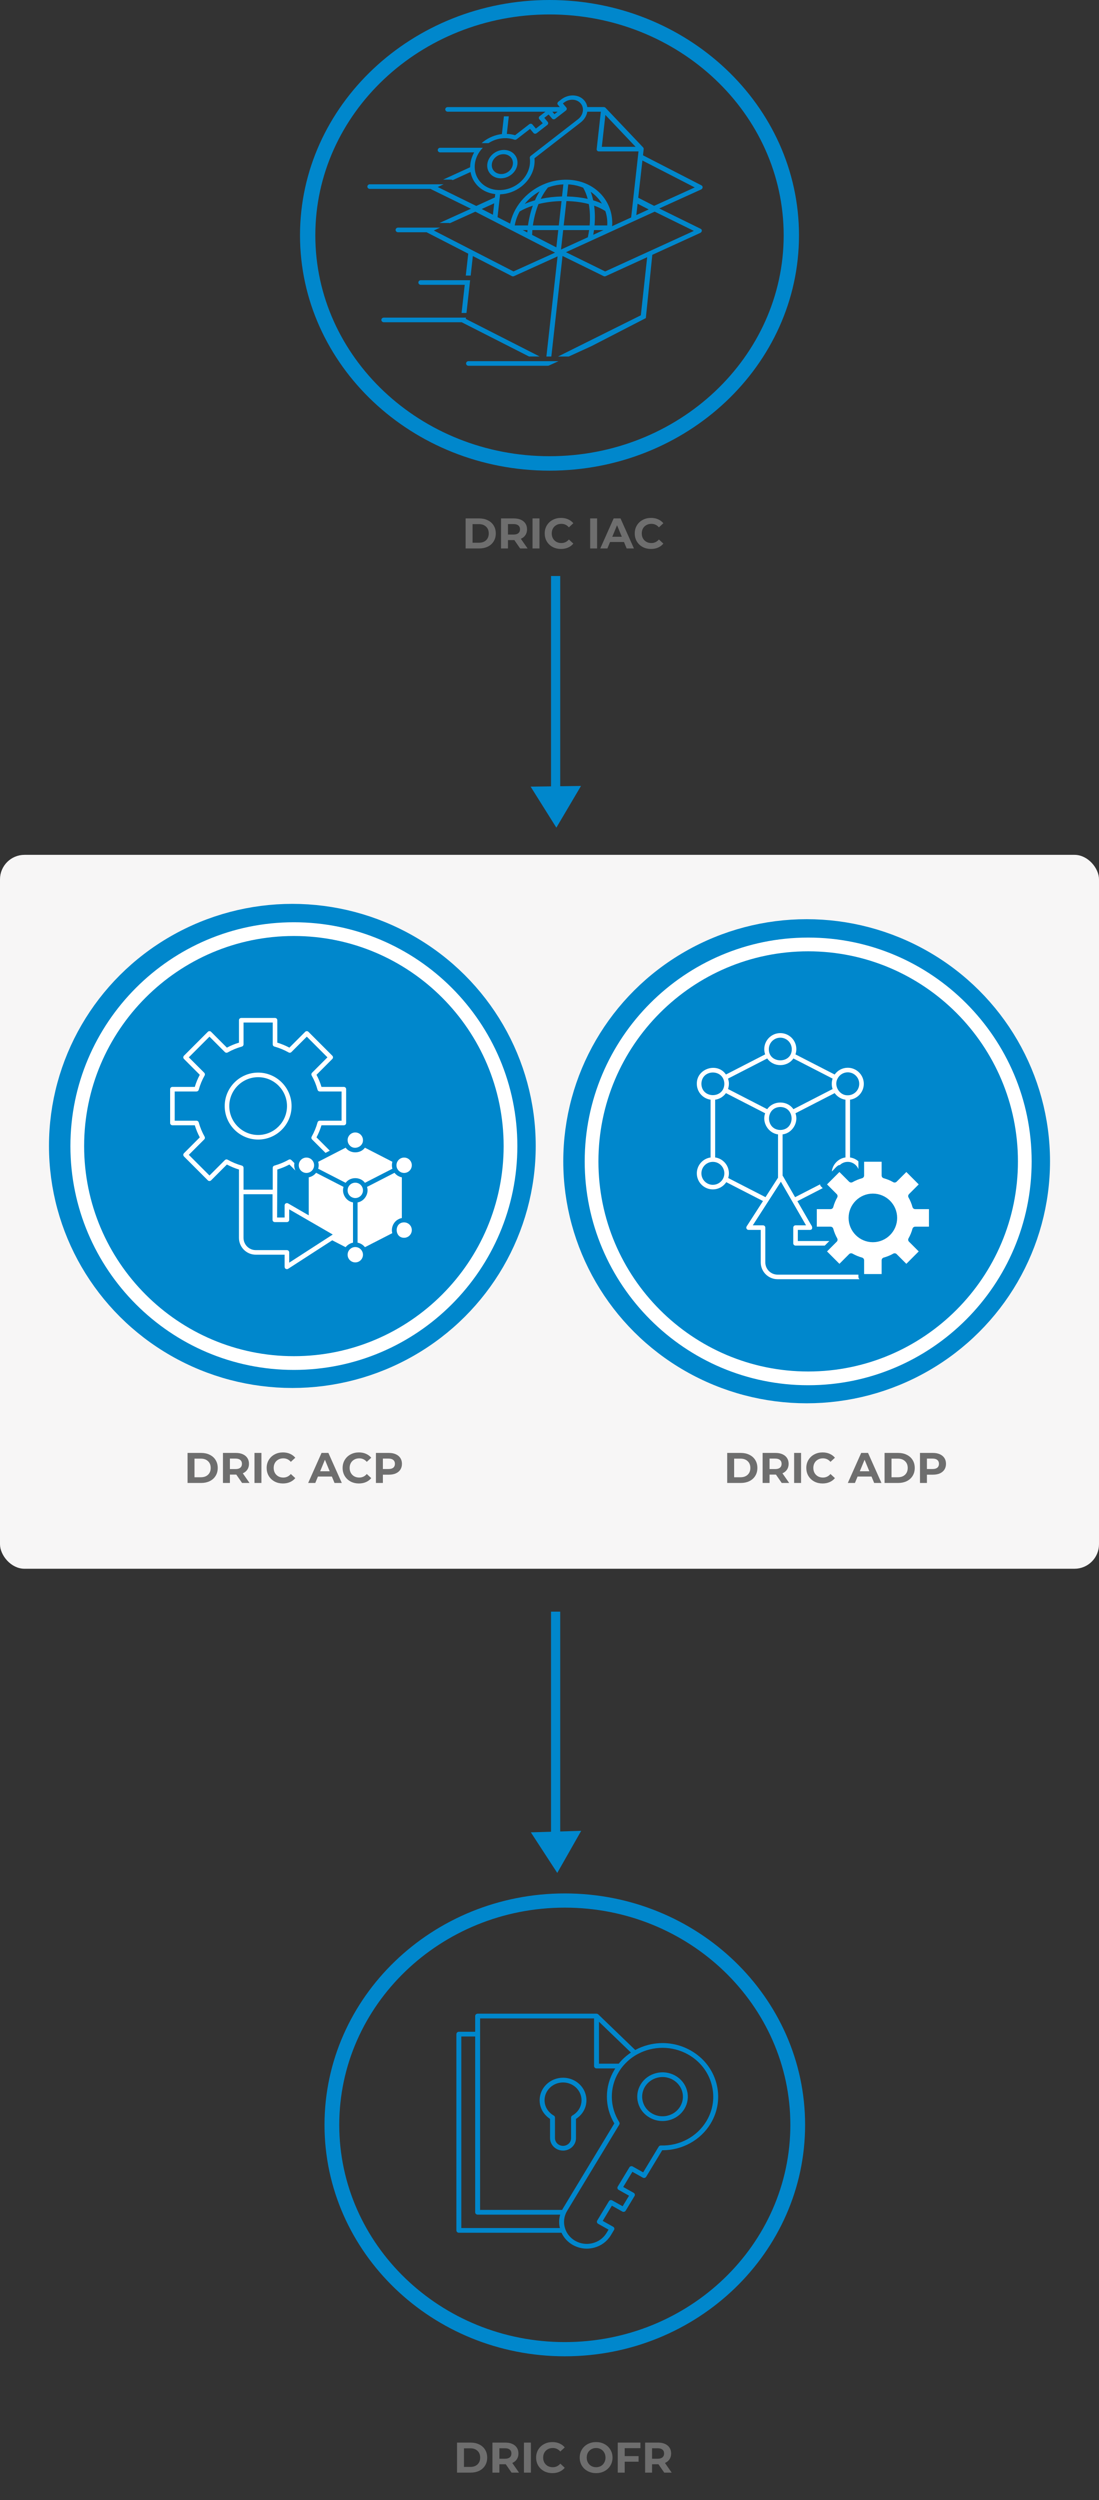 <svg width="359" height="816" viewBox="0 0 359 816" fill="none" xmlns="http://www.w3.org/2000/svg"><rect x="0" y="0" width="359" height="816" fill="#333333" stroke="none"/><rect y="279" width="359" height="233" rx="8" fill="#F7F6F6"/><path d="M162.359 58.049C162.667 58.127 162.992 58.182 163.326 58.19C163.409 58.198 163.501 58.198 163.584 58.198C163.71 58.198 163.818 58.19 163.943 58.182C165.035 58.119 166.111 57.711 167.011 57.012C168.078 56.187 168.779 55.047 168.987 53.814C169.004 53.727 169.012 53.641 169.021 53.562C169.146 52.415 168.829 51.323 168.103 50.467C167.328 49.539 166.186 49.029 164.977 48.942C164.443 48.903 163.901 48.95 163.359 49.076C162.601 49.257 161.859 49.602 161.192 50.113C160.583 50.584 160.108 51.158 159.766 51.763C159.449 52.337 159.249 52.949 159.182 53.57L159.174 53.633C159.065 54.717 159.366 55.794 160.099 56.666C160.683 57.349 161.458 57.821 162.359 58.049ZM160.666 53.562C160.691 53.334 160.741 53.106 160.808 52.886C161.033 52.242 161.458 51.629 162.067 51.158C162.784 50.592 163.643 50.325 164.46 50.325C164.577 50.325 164.702 50.333 164.818 50.341C165.627 50.419 166.378 50.781 166.903 51.394C167.403 51.999 167.628 52.761 167.536 53.562C167.536 53.625 167.528 53.672 167.511 53.735C167.37 54.599 166.878 55.393 166.136 55.974C165.527 56.438 164.827 56.721 164.101 56.792C163.918 56.807 163.743 56.807 163.559 56.799C163.193 56.784 162.842 56.705 162.517 56.579C162.042 56.407 161.625 56.116 161.3 55.731C160.783 55.118 160.575 54.34 160.666 53.562Z" fill="#0087CC"/><path d="M176.308 116.366L152.162 104.078L152.212 103.661H150.612H125.374C124.932 103.661 124.573 103.999 124.573 104.415C124.573 104.832 124.932 105.17 125.374 105.17H150.828C150.845 105.185 150.862 105.201 150.887 105.209L172.815 116.358H176.308V116.366Z" fill="#0087CC"/><path d="M228.876 74.675L215.353 68.036L229.001 61.852C229.276 61.726 229.485 61.467 229.518 61.184C229.543 60.901 229.41 60.642 229.16 60.508L210.042 50.687L210.267 48.667C210.267 48.652 210.258 48.644 210.258 48.628C210.267 48.55 210.258 48.487 210.242 48.408C210.233 48.392 210.233 48.377 210.225 48.353C210.192 48.275 210.158 48.196 210.092 48.125L197.785 35.169C197.719 35.098 197.644 35.051 197.56 35.019C197.535 35.011 197.519 35.004 197.494 34.996C197.427 34.972 197.36 34.956 197.285 34.956C197.268 34.956 197.252 34.941 197.235 34.941H191.857C191.741 34.163 191.407 33.432 190.89 32.819C190.04 31.814 188.789 31.224 187.372 31.154C185.938 31.083 184.52 31.546 183.353 32.442L182.394 33.189C182.236 33.314 182.127 33.495 182.094 33.676C182.061 33.864 182.111 34.045 182.227 34.179L182.869 34.941H165.736C165.727 34.941 165.719 34.949 165.711 34.949H146.251C145.809 34.949 145.45 35.286 145.45 35.703C145.45 36.119 145.809 36.457 146.251 36.457H164.768H178.175L176.316 37.895C176.158 38.021 176.049 38.194 176.024 38.374C175.983 38.563 176.041 38.744 176.149 38.877L177.292 40.221L175.049 41.965L173.906 40.614C173.665 40.331 173.206 40.307 172.873 40.559L168.254 44.134C167.386 43.874 166.478 43.733 165.561 43.709L166.203 37.966H164.602L163.951 43.757C161.817 44 159.708 44.841 157.915 46.224C157.707 46.381 157.506 46.546 157.323 46.719H159.574C160.866 45.886 162.326 45.359 163.793 45.171C164.327 45.1 164.869 45.084 165.402 45.092C166.294 45.124 167.178 45.289 168.02 45.587C168.27 45.666 168.562 45.619 168.779 45.446L173.148 42.067L174.273 43.411C174.515 43.702 174.99 43.725 175.316 43.466L178.767 40.794C178.917 40.677 179.026 40.504 179.067 40.315C179.092 40.134 179.042 39.954 178.934 39.804L177.8 38.461L179.209 37.369L180.351 38.712C180.593 39.003 181.052 39.019 181.385 38.767L184.37 36.457L184.837 36.096C184.995 35.97 185.104 35.789 185.137 35.609C185.171 35.42 185.112 35.239 185.004 35.106L184.862 34.941L183.87 33.762L184.228 33.487C185.071 32.827 186.113 32.497 187.138 32.552C188.164 32.599 189.073 33.031 189.681 33.754C189.981 34.1 190.19 34.501 190.307 34.941C190.44 35.404 190.465 35.892 190.373 36.394C190.373 36.418 190.373 36.434 190.357 36.457C190.19 37.408 189.64 38.28 188.814 38.916L173.365 50.883C173.148 51.056 173.031 51.315 173.064 51.567C173.498 54.6 172.106 57.782 169.412 59.872C167.645 61.239 165.544 61.954 163.518 62.025C162.984 62.048 162.442 62.025 161.917 61.954C159.924 61.687 158.082 60.776 156.781 59.236H156.789C155.856 58.136 155.314 56.839 155.13 55.488C155.063 54.961 155.047 54.435 155.08 53.908C155.222 51.897 156.114 49.862 157.715 48.227H155.889C155.889 48.227 155.889 48.227 155.881 48.227H143.791C143.349 48.227 142.991 48.565 142.991 48.982C142.991 49.398 143.349 49.736 143.791 49.736H154.888C154.213 50.954 153.788 52.258 153.638 53.563C153.604 53.9 153.579 54.246 153.579 54.584L144.733 58.63H147.376C147.568 58.63 147.743 58.693 147.876 58.795L153.713 56.132C153.971 57.586 154.58 58.961 155.589 60.155C157.14 62.001 159.366 63.086 161.775 63.345L161.65 64.437L155.572 67.219L142.982 61.035L144.925 60.147H141.432H120.804C120.362 60.147 120.004 60.485 120.004 60.901C120.004 61.318 120.362 61.656 120.804 61.656H140.673C140.706 61.679 140.731 61.703 140.773 61.726L153.83 68.13L143.549 72.781H146.609C146.726 72.781 146.843 72.805 146.943 72.852L154.43 69.466L155.272 69.081L156.031 69.466V69.474L181.31 82.454L167.737 88.59L154.647 81.872L153.129 81.094L141.707 75.225L143.774 74.29H140.223H130.026C129.584 74.29 129.225 74.628 129.225 75.044C129.225 75.461 129.584 75.799 130.026 75.799H139.397C139.431 75.83 139.472 75.862 139.514 75.885L152.954 82.792L152.154 89.942H153.754L154.463 83.57L167.211 90.115C167.32 90.17 167.445 90.201 167.57 90.201C167.687 90.201 167.82 90.17 167.937 90.115L182.136 83.68L178.484 116.366H180.101L183.753 83.538L197.168 90.115C197.277 90.17 197.393 90.201 197.51 90.201C197.644 90.201 197.76 90.17 197.894 90.115L211.401 83.947L209.333 102.906L182.269 116.366H185.771L193.225 112.964C193.233 112.972 210.95 103.818 210.967 103.818L213.085 83.169L228.743 76.019C229.026 75.885 229.226 75.626 229.26 75.343C229.293 75.06 229.135 74.793 228.876 74.675ZM181.11 37.267L180.435 36.457H182.152L181.11 37.267ZM161.017 70.094L157.365 68.216L161.433 66.354L161.017 70.094ZM226.95 61.176L213.668 67.187L208.491 64.531L209.85 52.384L226.95 61.176ZM211.909 68.35L209.633 69.395L207.857 70.204L208.274 66.488L211.909 68.35ZM197.752 37.518L207.615 47.913H196.593L197.752 37.518ZM166.644 72.986L162.526 70.872L163.359 63.423C165.752 63.345 168.204 62.52 170.288 60.901C173.306 58.568 174.924 55.055 174.59 51.653L189.69 39.962C190.857 39.05 191.616 37.816 191.849 36.465V36.457H196.268L194.909 48.667C194.901 48.746 194.909 48.833 194.926 48.903C195.001 49.202 195.267 49.422 195.626 49.422H208.574L206.173 70.974L199.945 73.819C199.978 73.465 200.003 73.104 200.003 72.758C199.978 71.116 199.728 69.489 199.161 67.996C197.869 64.445 195.159 61.601 191.582 60.013C187.613 58.238 182.711 58.206 178.309 59.864C178.309 59.864 178.309 59.872 178.3 59.872C172.647 62.017 168.154 66.778 166.769 72.459C166.719 72.64 166.678 72.797 166.644 72.986ZM194.042 75.092H197.152L193.792 76.632C193.883 76.129 193.967 75.618 194.042 75.092ZM193.767 65.38C193.55 64.382 193.275 63.447 192.95 62.583C194.442 63.612 195.684 64.932 196.618 66.448C195.743 66.048 194.784 65.686 193.767 65.38ZM194.209 73.583C194.4 71.352 194.359 69.159 194.075 67.116C195.467 67.611 196.71 68.209 197.744 68.892C198.244 70.377 198.461 71.972 198.361 73.583H194.209ZM192.341 66.598C192.733 68.759 192.816 71.147 192.608 73.583H184.137L185.029 65.624C187.605 65.678 190.115 66.001 192.341 66.598ZM185.196 64.115L185.629 60.186C185.863 60.202 186.079 60.202 186.304 60.225C187.805 60.367 189.214 60.728 190.498 61.263C191.115 62.316 191.599 63.533 191.974 64.909C189.865 64.437 187.555 64.17 185.196 64.115ZM184.028 60.178L183.595 64.115C181.227 64.17 178.859 64.437 176.641 64.909C177.333 63.502 178.125 62.253 178.992 61.184C179.209 61.106 179.426 61.035 179.643 60.972C181.077 60.485 182.561 60.233 184.028 60.178ZM176.283 62.441C175.724 63.345 175.207 64.327 174.749 65.38C173.565 65.718 172.447 66.111 171.405 66.558C172.739 64.916 174.407 63.518 176.283 62.441ZM172.247 75.862L170.755 75.092H172.306C172.281 75.351 172.264 75.61 172.247 75.862ZM168.145 73.583C168.395 72.027 168.971 70.479 169.746 69.026C170.98 68.287 172.456 67.651 174.057 67.116C173.314 69.159 172.781 71.352 172.472 73.583H168.145ZM181.735 80.741L173.815 76.663C173.831 76.144 173.865 75.626 173.906 75.092H182.369L181.735 80.741ZM174.073 73.583C174.407 71.147 175.032 68.759 175.899 66.598C178.25 66.001 180.843 65.678 183.428 65.624L182.536 73.583H174.073ZM183.661 81.26L183.261 81.44L183.97 75.092H192.441C192.324 75.885 192.191 76.671 192.024 77.433L184.02 81.094L183.661 81.26ZM213.268 81.48L211.576 82.25L197.677 88.598L184.879 82.312L207.215 72.106L213.001 69.466L213.852 69.073L214.611 69.442L226.658 75.359L213.268 81.48Z" fill="#0087CC"/><path d="M152.379 102.153L153.572 91.459H152.071C152.063 91.459 152.054 91.451 152.054 91.451H137.463C137.022 91.451 136.663 91.789 136.663 92.206C136.663 92.622 137.022 92.96 137.463 92.96H151.812L150.779 102.145H152.379V102.153Z" fill="#0087CC"/><path d="M178.684 117.874H153.046C152.604 117.874 152.245 118.212 152.245 118.628C152.245 119.045 152.604 119.383 153.046 119.383H178.684C178.725 119.383 178.767 119.367 178.809 119.359C178.859 119.367 178.909 119.383 178.95 119.383C178.959 119.383 178.959 119.383 178.967 119.383C179.025 119.383 179.101 119.375 179.167 119.351C179.209 119.344 179.251 119.336 179.284 119.312C179.301 119.312 179.317 119.304 179.334 119.296L182.452 117.874H178.7C178.692 117.882 178.684 117.874 178.684 117.874Z" fill="#0087CC"/><path d="M179.5 0C134.56 0 98 34.454 98 76.805C98 119.156 134.56 153.611 179.5 153.611C224.44 153.611 261 119.156 261 76.805C261 34.454 224.44 0 179.5 0ZM179.5 148.896C137.32 148.896 103.003 116.555 103.003 76.805C103.003 37.055 137.32 4.714 179.5 4.714C221.68 4.714 255.997 37.055 255.997 76.805C255.997 116.555 221.68 148.896 179.5 148.896Z" fill="#0087CC"/><path d="M188.154 697.835V691.553C190.298 690.178 191.567 687.937 191.567 685.472C191.567 684.823 191.479 684.173 191.302 683.563C190.419 680.356 187.383 678.115 183.922 678.115C179.706 678.115 176.277 681.415 176.277 685.472C176.277 687.481 177.112 689.351 178.63 690.742C178.959 691.043 179.305 691.313 179.682 691.561V697.835C179.682 699.296 180.501 700.64 181.802 701.351C182.445 701.714 183.175 701.9 183.922 701.9C186.251 701.9 188.154 700.076 188.154 697.835ZM181.288 697.835V691.128C181.288 690.85 181.136 690.595 180.887 690.463C180.477 690.232 180.092 689.953 179.746 689.621C178.542 688.524 177.883 687.048 177.883 685.472C177.883 682.265 180.59 679.661 183.922 679.661C186.652 679.661 189.054 681.43 189.752 683.965C189.889 684.452 189.961 684.962 189.961 685.472C189.961 687.527 188.829 689.397 186.942 690.463C186.693 690.603 186.548 690.858 186.548 691.128V697.835C186.548 699.226 185.368 700.354 183.922 700.354C183.456 700.354 183.007 700.238 182.605 700.014C181.794 699.574 181.288 698.739 181.288 697.835Z" fill="#0087CC"/><path d="M220.572 677.427C218.669 676.361 216.445 676.075 214.317 676.616C212.181 677.157 210.398 678.462 209.282 680.302C208.174 682.133 207.877 684.273 208.439 686.329C209.001 688.377 210.358 690.1 212.269 691.166C213.546 691.885 214.975 692.248 216.413 692.248C217.119 692.248 217.834 692.163 218.533 691.985C220.669 691.444 222.452 690.131 223.568 688.299C224.676 686.46 224.973 684.32 224.411 682.272C223.849 680.217 222.484 678.501 220.572 677.427ZM222.178 687.519C221.279 689.003 219.842 690.053 218.123 690.486C217.561 690.633 216.983 690.702 216.413 690.702C215.256 690.702 214.108 690.409 213.072 689.829C211.538 688.972 210.446 687.588 209.989 685.935C209.539 684.281 209.78 682.558 210.671 681.074C211.57 679.598 213.008 678.547 214.726 678.107C215.288 677.968 215.867 677.891 216.437 677.891C217.593 677.891 218.742 678.192 219.769 678.764C221.303 679.629 222.403 681.013 222.861 682.666C223.311 684.32 223.07 686.043 222.178 687.519Z" fill="#0087CC"/><path d="M233.991 679.831C233.373 677.574 232.313 675.503 230.884 673.695C229.454 671.895 227.655 670.365 225.559 669.19C221.368 666.841 216.477 666.2 211.779 667.397C210.27 667.784 208.832 668.34 207.507 669.067L195.43 657.437C195.358 657.367 195.277 657.321 195.189 657.282C195.165 657.275 195.149 657.275 195.125 657.267C195.052 657.236 194.98 657.228 194.9 657.221C194.884 657.221 194.876 657.213 194.86 657.213H156.025C155.583 657.213 155.222 657.561 155.222 657.986V663.117H149.89C149.448 663.117 149.087 663.464 149.087 663.889V727.941C149.087 728.366 149.448 728.713 149.89 728.713H183.424C184.171 730.336 185.432 731.75 187.134 732.708C188.54 733.497 190.098 733.898 191.68 733.898C192.451 733.898 193.238 733.798 194 733.605C196.337 733.01 198.297 731.572 199.517 729.563L200.577 727.802C200.802 727.438 200.674 726.959 200.288 726.751L196.883 724.842L199.879 719.881L203.283 721.79C203.468 721.898 203.685 721.921 203.894 721.867C204.103 721.821 204.279 721.689 204.384 721.512L207.274 716.728C207.499 716.365 207.371 715.886 206.985 715.677L203.581 713.769L206.576 708.816L209.981 710.724C210.366 710.941 210.856 710.809 211.081 710.446L216.317 701.784H216.421C222.877 701.784 228.86 698.492 232.128 693.091C234.569 689.057 235.228 684.351 233.991 679.831ZM195.663 659.848L206.102 669.901C204.592 670.906 203.243 672.127 202.111 673.533H195.663V659.848ZM156.828 658.758H194.057V674.306C194.057 674.731 194.418 675.078 194.86 675.078H200.995C200.898 675.217 200.81 675.357 200.722 675.503C197.437 680.928 197.429 687.604 200.674 693.029L183.874 720.801C183.786 720.947 183.698 721.102 183.625 721.257H156.828V658.758ZM150.693 727.168V664.662H155.222V722.029C155.222 722.454 155.583 722.802 156.025 722.802H182.991C182.565 724.247 182.541 725.754 182.894 727.168H150.693ZM230.739 692.318C227.671 697.387 221.97 700.432 215.883 700.231C215.594 700.215 215.313 700.37 215.168 700.617L210.093 709.001L206.688 707.092C206.504 706.984 206.287 706.953 206.078 707.007C205.869 707.062 205.701 707.193 205.588 707.371L201.79 713.653C201.565 714.024 201.693 714.495 202.079 714.712L205.484 716.62L203.396 720.067L199.991 718.158C199.606 717.942 199.116 718.065 198.899 718.436L195.084 724.734C194.98 724.904 194.948 725.12 195.004 725.313C195.06 725.514 195.197 725.684 195.382 725.785L198.786 727.693L198.128 728.783C197.124 730.437 195.518 731.619 193.591 732.106C191.672 732.6 189.664 732.337 187.946 731.372C186.765 730.707 185.85 729.78 185.215 728.713C184.934 728.227 184.709 727.701 184.549 727.168C184.123 725.762 184.147 724.232 184.677 722.802C184.83 722.385 185.023 721.975 185.263 721.581L185.456 721.257L202.304 693.415C202.448 693.168 202.448 692.859 202.296 692.619C199.116 687.612 199.043 681.345 202.103 676.276C202.352 675.867 202.617 675.465 202.898 675.078C203.299 674.537 203.733 674.02 204.199 673.533C205.106 672.575 206.134 671.725 207.258 671.006C207.716 670.712 208.198 670.442 208.688 670.202C209.788 669.638 210.96 669.198 212.189 668.889C213.602 668.533 215.032 668.356 216.453 668.356C217.899 668.356 219.336 668.541 220.725 668.904C222.123 669.26 223.48 669.801 224.756 670.519C228.579 672.667 231.309 676.114 232.433 680.225C233.566 684.343 232.963 688.64 230.739 692.318Z" fill="#0087CC"/><path d="M184.5 617.966C141.217 617.966 106.004 651.85 106.004 693.5C106.004 735.15 141.217 769.034 184.5 769.034C227.783 769.034 262.996 735.15 262.996 693.5C262.996 651.85 227.783 617.966 184.5 617.966ZM184.5 764.398C143.875 764.398 110.822 732.592 110.822 693.5C110.822 654.408 143.875 622.602 184.5 622.602C225.125 622.602 258.178 654.408 258.178 693.5C258.178 732.592 225.125 764.398 184.5 764.398Z" fill="#0087CC"/><line x1="181.5" y1="599" x2="181.5" y2="526" stroke="#0087CC" stroke-width="3"/><path d="M182.035 611.276L173.407 598.029L189.854 597.536L182.035 611.276Z" fill="#0087CC"/><line x1="181.5" y1="188" x2="181.5" y2="261" stroke="#0087CC" stroke-width="3"/><path d="M181.741 270.126L173.333 256.737L189.786 256.516L181.741 270.126Z" fill="#0087CC"/><ellipse cx="95.5" cy="374" rx="79.5" ry="79" fill="#0087CC"/><path d="M114.7 405.742C114.894 405.674 115.103 405.615 115.312 405.577V392.439C115.297 392.439 115.275 392.431 115.26 392.424C115.133 392.402 115.006 392.372 114.886 392.334C112.84 391.744 111.578 389.405 112.22 387.372L103.259 382.768C102.669 383.531 101.802 384.069 100.854 384.248V396.654L100.107 396.228L99.36 395.795L94.095 392.753C93.864 392.626 93.58 392.626 93.349 392.753C93.117 392.887 92.975 393.134 92.975 393.403V397.371H90.518L90.585 381.7C91.959 381.281 93.289 380.735 94.528 380.07L96.5 382.043C96.149 381.326 96.007 380.414 96.171 379.607L95.186 378.62C94.947 378.381 94.581 378.329 94.29 378.501C92.848 379.315 91.287 379.966 89.637 380.422C89.316 380.511 89.092 380.803 89.092 381.139V388.276H79.555V381.139C79.555 380.803 79.331 380.511 79.01 380.422C77.382 379.973 75.814 379.323 74.357 378.493C74.066 378.329 73.7 378.381 73.461 378.62L68.428 383.658L61.677 376.909L66.718 371.872C66.949 371.633 67.001 371.267 66.837 370.975C66.008 369.51 65.366 367.948 64.918 366.319C64.828 365.99 64.529 365.766 64.193 365.766H57.069V356.23H64.193C64.529 356.23 64.828 356.006 64.918 355.677C65.373 354.025 66.016 352.463 66.837 351.028C67.001 350.737 66.957 350.363 66.718 350.124L61.677 345.087L68.428 338.338L73.461 343.375C73.7 343.615 74.066 343.667 74.357 343.502C75.814 342.673 77.382 342.023 79.01 341.574C79.331 341.492 79.555 341.193 79.555 340.857V333.727H89.092V340.857C89.092 341.193 89.316 341.492 89.637 341.574C91.287 342.03 92.848 342.68 94.29 343.495C94.581 343.667 94.947 343.615 95.186 343.375L100.219 338.338L106.963 345.087L101.929 350.124C101.69 350.363 101.645 350.737 101.81 351.028C102.631 352.463 103.274 354.025 103.729 355.677C103.819 356.006 104.11 356.23 104.446 356.23H111.578V365.766H104.446C104.11 365.766 103.819 365.99 103.729 366.319C103.281 367.948 102.639 369.51 101.81 370.975C101.645 371.267 101.69 371.633 101.929 371.872L106.328 376.274L107.732 375.556L103.386 371.207C104.05 369.951 104.595 368.628 105.014 367.261H112.325C112.736 367.261 113.072 366.932 113.072 366.513V355.482C113.072 355.071 112.736 354.735 112.325 354.735H105.014C104.595 353.353 104.05 352.03 103.386 350.789L108.553 345.617C108.845 345.326 108.845 344.855 108.553 344.556L100.749 336.754C100.458 336.462 99.988 336.462 99.696 336.754L94.528 341.926C93.289 341.26 91.959 340.715 90.585 340.296V332.98C90.585 332.561 90.249 332.232 89.838 332.232H78.808C78.397 332.232 78.061 332.561 78.061 332.98V340.296C76.695 340.707 75.373 341.253 74.118 341.926L68.95 336.754C68.659 336.462 68.189 336.462 67.897 336.754L60.093 344.556C59.959 344.698 59.877 344.893 59.877 345.087C59.877 345.289 59.959 345.475 60.093 345.617L65.261 350.789C64.597 352.03 64.051 353.353 63.633 354.735H56.322C55.911 354.735 55.575 355.071 55.575 355.482V366.513C55.575 366.932 55.911 367.261 56.322 367.261H63.633C64.051 368.628 64.597 369.951 65.261 371.207L60.093 376.378C59.959 376.52 59.877 376.707 59.877 376.909C59.877 377.103 59.959 377.298 60.093 377.44L67.897 385.242C68.189 385.533 68.659 385.533 68.95 385.242L74.118 380.07C75.373 380.743 76.695 381.288 78.061 381.7L78.054 404C78.054 407.035 80.518 409.501 83.55 409.501H92.975V413.477C92.975 413.753 93.124 414 93.363 414.135C93.475 414.194 93.602 414.224 93.722 414.224C93.864 414.224 94.006 414.187 94.125 414.105L107.075 405.742L107.807 405.271L108.524 404.8L112.907 407.05C113.034 406.885 113.176 406.728 113.333 406.586C113.385 406.534 113.445 406.482 113.497 406.444C113.788 406.198 114.11 405.996 114.453 405.846C114.535 405.809 114.617 405.779 114.7 405.742ZM94.469 412.102V408.754C94.469 408.343 94.133 408.006 93.722 408.006H83.55C81.34 408.006 79.548 406.213 79.548 404L79.555 389.771H89.025V398.119C89.025 398.53 89.361 398.866 89.771 398.866H93.722C94.133 398.866 94.469 398.53 94.469 398.119V394.696L108.695 402.917L94.469 412.102Z" fill="white"/><path d="M116.059 407.004C115.118 407.004 114.267 407.527 113.826 408.364C113.647 408.723 113.55 409.104 113.55 409.508C113.55 410.898 114.677 412.019 116.059 412.019C117.441 412.019 118.568 410.898 118.568 409.508C118.568 409.104 118.471 408.723 118.285 408.364C117.851 407.527 117 407.004 116.059 407.004Z" fill="white"/><path d="M129.92 398.06C130.234 397.865 130.57 397.708 130.929 397.619C131.033 397.581 131.145 397.552 131.265 397.537V384.249C131.026 384.204 130.794 384.137 130.57 384.047C130.264 383.927 129.973 383.77 129.704 383.584C129.413 383.374 129.144 383.12 128.912 382.836C128.89 382.814 128.875 382.799 128.86 382.776L119.898 387.373C120.6 389.562 119.069 392.059 116.807 392.44V405.578C117.755 405.75 118.621 406.288 119.211 407.05L128.143 402.469C127.695 400.81 128.449 398.942 129.92 398.06Z" fill="white"/><path d="M103.946 379.181C104.155 379.921 104.148 380.705 103.946 381.445L106.672 382.843L112.908 386.041C114.394 384.009 117.725 384.009 119.211 386.041L125.372 382.88L128.18 381.445C128.173 381.43 128.173 381.415 128.173 381.4C128.165 381.393 128.165 381.385 128.165 381.378C128.15 381.341 128.135 381.296 128.128 381.251C128.09 381.101 128.061 380.945 128.046 380.788C128.023 380.623 128.016 380.466 128.016 380.309C128.016 380.152 128.023 379.995 128.046 379.831C128.061 379.704 128.083 379.577 128.113 379.45C128.113 379.427 128.12 379.405 128.128 379.39C128.128 379.36 128.135 379.33 128.143 379.308C128.15 379.263 128.165 379.218 128.18 379.181L119.211 374.577C117.717 376.61 114.402 376.61 112.908 374.577L103.946 379.181Z" fill="white"/><path d="M100.107 377.798C98.718 377.798 97.598 378.926 97.598 380.309C97.598 381.692 98.718 382.82 100.107 382.82C101.048 382.82 101.899 382.297 102.332 381.453C102.698 380.757 102.698 379.868 102.332 379.166C101.899 378.321 101.048 377.798 100.107 377.798Z" fill="white"/><path d="M118.568 372.11C118.568 370.735 117.441 369.606 116.059 369.606C114.677 369.606 113.55 370.735 113.55 372.11C113.55 372.723 113.774 373.321 114.177 373.762C115.589 375.518 118.65 374.352 118.568 372.11Z" fill="white"/><path d="M116.059 385.997C115.118 385.997 114.267 386.52 113.826 387.357C113.647 387.708 113.55 388.104 113.55 388.501C113.55 389.891 114.677 391.012 116.059 391.012C117.441 391.012 118.568 389.891 118.568 388.501C118.561 388.097 118.471 387.686 118.277 387.342C117.836 386.505 116.993 385.997 116.059 385.997Z" fill="white"/><path d="M132.012 377.798C131.071 377.798 130.219 378.321 129.786 379.166C129.607 379.517 129.51 379.913 129.51 380.309C129.51 380.713 129.599 381.101 129.786 381.453C129.786 381.46 129.794 381.46 129.794 381.467C129.935 381.737 130.115 381.976 130.331 382.163C130.384 382.215 130.443 382.26 130.503 382.305C130.563 382.357 130.63 382.402 130.69 382.439C130.749 382.476 130.802 382.506 130.861 382.536C130.921 382.574 130.981 382.596 131.048 382.626C131.138 382.663 131.227 382.693 131.317 382.723C131.444 382.76 131.563 382.783 131.69 382.798C131.795 382.813 131.907 382.82 132.012 382.82C133.393 382.82 134.521 381.692 134.521 380.309C134.521 378.926 133.393 377.798 132.012 377.798Z" fill="white"/><path d="M132.012 398.955C128.756 398.911 128.778 404.015 132.012 403.978C133.393 403.978 134.521 402.849 134.521 401.467C134.521 400.084 133.393 398.955 132.012 398.955Z" fill="white"/><path d="M84.321 350.071C78.301 350.071 73.402 354.974 73.402 360.998C73.402 367.021 78.301 371.924 84.321 371.924C90.347 371.924 95.246 367.021 95.246 360.998C95.246 354.974 90.347 350.071 84.321 350.071ZM84.321 370.429C79.123 370.429 74.896 366.199 74.896 360.998C74.896 355.796 79.123 351.566 84.321 351.566C89.526 351.566 93.753 355.796 93.753 360.998C93.753 366.199 89.526 370.429 84.321 370.429Z" fill="white"/><path d="M96 301C55.747 301 23 333.771 23 374.054C23 414.336 55.747 447.107 96 447.107C136.253 447.107 169 414.336 169 374.054C169 333.771 136.253 301 96 301ZM96 442.623C58.219 442.623 27.481 411.862 27.481 374.054C27.481 336.245 58.219 305.484 96 305.484C133.781 305.484 164.519 336.245 164.519 374.054C164.519 411.862 133.781 442.623 96 442.623Z" fill="white"/><ellipse cx="263.5" cy="379" rx="79.5" ry="79" fill="#0087CC"/><path d="M280.408 416.755V416.008H254.001C251.79 416.008 249.998 414.214 249.998 412.002V400.665C249.998 400.254 249.662 399.917 249.251 399.917H245.906L255.084 385.68L263.299 399.917H259.871C259.46 399.917 259.124 400.254 259.124 400.665V405.784C259.124 406.195 259.46 406.531 259.871 406.531H269.422L270.916 405.037H260.618V401.412H264.591C265.547 401.375 265.42 400.321 264.949 399.783L260.476 392.033L268.75 387.78L268.183 387.212C268.011 387.04 267.906 386.801 267.906 386.555V386.532L259.722 390.732L255.771 383.872C255.734 383.812 255.689 383.76 255.644 383.715V370.24C258.81 369.844 260.954 366.339 259.848 363.342L272.656 356.766C273.485 357.924 274.77 358.724 276.181 358.918V377.758C273.881 378.065 271.962 380.038 271.73 382.347C272.216 382.003 273.605 380.053 274.322 380.262C274.986 379.604 275.905 379.201 276.928 379.201C278.504 379.201 279.855 380.18 280.408 381.562V379.036C279.661 378.364 278.713 377.915 277.675 377.766V358.91C280.214 358.552 282.17 356.37 282.17 353.731C282.17 350.839 279.818 348.485 276.928 348.485C275.21 348.485 273.634 349.322 272.656 350.697L259.841 344.121C260.035 343.575 260.132 343 260.132 342.417C260.132 339.524 257.787 337.178 254.897 337.178C252.007 337.178 249.655 339.524 249.655 342.417C249.655 342.992 249.759 343.575 249.946 344.121L237.138 350.697C234.33 346.564 227.534 348.709 227.624 353.731C227.624 356.37 229.581 358.552 232.12 358.91V377.766C229.581 378.125 227.624 380.314 227.624 382.953C227.624 385.845 229.976 388.191 232.866 388.191C234.636 388.191 236.279 387.287 237.243 385.83L249.236 391.988L243.904 400.261C243.755 400.493 243.747 400.784 243.874 401.023C244.009 401.262 244.255 401.412 244.532 401.412H248.505V412.002C248.505 415.036 250.969 417.502 254.001 417.502H280.789C280.557 417.338 280.408 417.061 280.408 416.755ZM273.597 352.02C274.247 350.764 275.516 349.98 276.928 349.98C278.997 349.98 280.677 351.661 280.677 353.731C280.677 355.802 278.997 357.476 276.928 357.476C274.232 357.58 272.29 354.397 273.597 352.02ZM254.897 368.798C249.968 368.708 249.983 361.384 254.897 361.295C259.804 361.369 259.826 368.716 254.897 368.798ZM254.897 338.672C256.966 338.672 258.639 340.346 258.639 342.417C258.713 347.289 251.096 347.274 251.148 342.417C251.148 340.346 252.836 338.672 254.897 338.672ZM238.042 352.962C238.004 352.64 237.9 352.334 237.825 352.027L250.625 345.451C252.582 348.351 257.22 348.358 259.169 345.451L271.977 352.027C271.611 353.134 271.603 354.329 271.977 355.435L259.169 362.012C257.227 359.105 252.575 359.112 250.625 362.012L237.825 355.435C238.064 354.636 238.199 353.799 238.042 352.962ZM229.118 353.731C229.207 348.799 236.526 348.806 236.615 353.731C236.541 358.656 229.2 358.656 229.118 353.731ZM236.272 384.522C235.652 385.845 234.315 386.697 232.866 386.697C230.798 386.697 229.118 385.015 229.118 382.953C229.118 380.882 230.798 379.201 232.866 379.201C234.935 379.201 236.615 380.882 236.615 382.953C236.615 383.491 236.496 384.021 236.272 384.522ZM237.885 384.477C237.892 384.432 237.9 384.395 237.907 384.358C237.96 384.186 237.997 384.014 238.027 383.834C238.034 383.767 238.049 383.707 238.057 383.64C238.087 383.408 238.109 383.184 238.109 382.953C238.109 382.773 238.102 382.601 238.079 382.437C238.079 382.377 238.064 382.325 238.057 382.272C238.042 382.16 238.027 382.048 238.004 381.936C237.997 381.869 237.982 381.809 237.96 381.742C237.937 381.645 237.915 381.548 237.885 381.45C237.87 381.383 237.848 381.323 237.825 381.256C237.795 381.166 237.758 381.077 237.721 380.987C237.698 380.92 237.668 380.86 237.639 380.793C237.601 380.71 237.564 380.628 237.519 380.539C237.489 380.479 237.452 380.419 237.422 380.359C237.37 380.277 237.325 380.195 237.273 380.12C237.235 380.06 237.198 380.001 237.161 379.948C237.101 379.866 237.049 379.791 236.989 379.724C236.951 379.664 236.907 379.612 236.862 379.56C236.802 379.492 236.735 379.418 236.668 379.35C236.623 379.298 236.578 379.253 236.533 379.208C236.459 379.134 236.384 379.066 236.302 378.999C236.264 378.962 236.22 378.924 236.175 378.887C236.078 378.805 235.973 378.73 235.869 378.655C235.839 378.64 235.816 378.618 235.786 378.596C235.652 378.506 235.518 378.424 235.376 378.341C235.338 378.326 235.301 378.304 235.264 378.289C235.152 378.229 235.047 378.177 234.935 378.132C234.883 378.11 234.823 378.087 234.771 378.065C234.674 378.028 234.577 377.99 234.472 377.96C234.412 377.938 234.345 377.923 234.285 377.9C234.188 377.878 234.091 377.848 233.994 377.826C233.927 377.811 233.86 377.803 233.793 377.788C233.733 377.781 233.673 377.766 233.613 377.758V358.918C234.315 358.821 234.972 358.567 235.585 358.215C235.585 358.215 235.592 358.208 235.6 358.208C236.197 357.827 236.727 357.341 237.138 356.766L249.946 363.342C248.833 366.339 250.991 369.844 254.15 370.24V384.372L250.058 390.725L237.885 384.477Z" fill="white"/><path d="M298.068 393.946C297.769 392.848 297.336 391.802 296.791 390.845C296.582 390.479 296.642 390.023 296.94 389.724L300.107 386.555L296.067 382.512L292.9 385.673C292.602 385.972 292.139 386.04 291.78 385.83C290.817 385.277 289.771 384.851 288.673 384.545C288.27 384.44 287.994 384.067 287.994 383.648V379.164H282.273V383.648C282.273 384.067 281.997 384.44 281.594 384.545C280.511 384.844 279.465 385.277 278.487 385.83C278.129 386.032 277.666 385.972 277.367 385.673L274.208 382.512L270.16 386.555L273.327 389.724C273.625 390.023 273.685 390.479 273.476 390.845C272.931 391.802 272.498 392.848 272.199 393.946C272.087 394.357 271.721 394.634 271.295 394.634H266.814V400.351H271.295C271.721 400.351 272.087 400.635 272.199 401.039C272.498 402.122 272.923 403.169 273.476 404.148C273.685 404.506 273.625 404.97 273.327 405.261L270.16 408.43L274.208 412.48L277.367 409.312C277.666 409.013 278.129 408.953 278.487 409.155C279.465 409.708 280.503 410.141 281.594 410.44C281.997 410.552 282.273 410.919 282.273 411.337V415.821H287.994V411.337C287.994 410.919 288.27 410.552 288.673 410.44C289.779 410.134 290.817 409.708 291.78 409.162C292.139 408.953 292.602 409.013 292.9 409.312L296.067 412.48L300.107 408.43L296.94 405.261C296.642 404.97 296.582 404.506 296.791 404.148C297.344 403.169 297.769 402.122 298.068 401.039C298.18 400.635 298.554 400.351 298.972 400.351H303.453V394.634H298.972C298.554 394.634 298.18 394.357 298.068 393.946ZM285.134 405.426C280.765 405.426 277.202 401.868 277.202 397.496C277.202 393.117 280.765 389.56 285.134 389.56C289.502 389.56 293.065 393.117 293.065 397.496C293.065 401.868 289.502 405.426 285.134 405.426Z" fill="white"/><path d="M264 306C223.747 306 191 338.771 191 379.053C191 419.334 223.747 452.105 264 452.105C304.253 452.105 337 419.334 337 379.053C337 338.771 304.253 306 264 306ZM264 447.621C226.219 447.621 195.481 416.861 195.481 379.053C195.481 341.245 226.219 310.484 264 310.484C301.781 310.484 332.519 341.245 332.519 379.053C332.519 416.861 301.781 447.621 264 447.621Z" fill="white"/><path d="M152.097 169.2H156.549C157.613 169.2 158.551 169.405 159.363 169.816C160.184 170.217 160.819 170.787 161.267 171.524C161.724 172.261 161.953 173.12 161.953 174.1C161.953 175.08 161.724 175.939 161.267 176.676C160.819 177.413 160.184 177.987 159.363 178.398C158.551 178.799 157.613 179 156.549 179H152.097V169.2ZM156.437 177.138C157.417 177.138 158.196 176.867 158.775 176.326C159.363 175.775 159.657 175.033 159.657 174.1C159.657 173.167 159.363 172.429 158.775 171.888C158.196 171.337 157.417 171.062 156.437 171.062H154.365V177.138H156.437ZM169.907 179L168.017 176.27H167.905H165.931V179H163.663V169.2H167.905C168.773 169.2 169.524 169.345 170.159 169.634C170.803 169.923 171.298 170.334 171.643 170.866C171.988 171.398 172.161 172.028 172.161 172.756C172.161 173.484 171.984 174.114 171.629 174.646C171.284 175.169 170.789 175.57 170.145 175.85L172.343 179H169.907ZM169.865 172.756C169.865 172.205 169.688 171.785 169.333 171.496C168.978 171.197 168.46 171.048 167.779 171.048H165.931V174.464H167.779C168.46 174.464 168.978 174.315 169.333 174.016C169.688 173.717 169.865 173.297 169.865 172.756ZM173.958 169.2H176.226V179H173.958V169.2ZM183.242 179.168C182.243 179.168 181.338 178.953 180.526 178.524C179.723 178.085 179.088 177.483 178.622 176.718C178.164 175.943 177.936 175.071 177.936 174.1C177.936 173.129 178.164 172.261 178.622 171.496C179.088 170.721 179.723 170.119 180.526 169.69C181.338 169.251 182.248 169.032 183.256 169.032C184.105 169.032 184.87 169.181 185.552 169.48C186.242 169.779 186.821 170.208 187.288 170.768L185.832 172.112C185.169 171.347 184.348 170.964 183.368 170.964C182.761 170.964 182.22 171.099 181.744 171.37C181.268 171.631 180.894 172 180.624 172.476C180.362 172.952 180.232 173.493 180.232 174.1C180.232 174.707 180.362 175.248 180.624 175.724C180.894 176.2 181.268 176.573 181.744 176.844C182.22 177.105 182.761 177.236 183.368 177.236C184.348 177.236 185.169 176.849 185.832 176.074L187.288 177.418C186.821 177.987 186.242 178.421 185.552 178.72C184.861 179.019 184.091 179.168 183.242 179.168ZM192.784 169.2H195.052V179H192.784V169.2ZM203.832 176.9H199.282L198.414 179H196.09L200.458 169.2H202.698L207.08 179H204.7L203.832 176.9ZM203.118 175.178L201.564 171.426L200.01 175.178H203.118ZM212.65 179.168C211.651 179.168 210.746 178.953 209.934 178.524C209.131 178.085 208.497 177.483 208.03 176.718C207.573 175.943 207.344 175.071 207.344 174.1C207.344 173.129 207.573 172.261 208.03 171.496C208.497 170.721 209.131 170.119 209.934 169.69C210.746 169.251 211.656 169.032 212.664 169.032C213.513 169.032 214.279 169.181 214.96 169.48C215.651 169.779 216.229 170.208 216.696 170.768L215.24 172.112C214.577 171.347 213.756 170.964 212.776 170.964C212.169 170.964 211.628 171.099 211.152 171.37C210.676 171.631 210.303 172 210.032 172.476C209.771 172.952 209.64 173.493 209.64 174.1C209.64 174.707 209.771 175.248 210.032 175.724C210.303 176.2 210.676 176.573 211.152 176.844C211.628 177.105 212.169 177.236 212.776 177.236C213.756 177.236 214.577 176.849 215.24 176.074L216.696 177.418C216.229 177.987 215.651 178.421 214.96 178.72C214.269 179.019 213.499 179.168 212.65 179.168Z" fill="#6E6E6E"/><path d="M61.267 474.2H65.719C66.782 474.2 67.721 474.405 68.532 474.816C69.354 475.217 69.989 475.787 70.436 476.524C70.894 477.261 71.123 478.12 71.123 479.1C71.123 480.08 70.894 480.939 70.436 481.676C69.989 482.413 69.354 482.987 68.532 483.398C67.721 483.799 66.782 484 65.719 484H61.267V474.2ZM65.606 482.138C66.587 482.138 67.366 481.867 67.945 481.326C68.532 480.775 68.826 480.033 68.826 479.1C68.826 478.167 68.532 477.429 67.945 476.888C67.366 476.337 66.587 476.062 65.606 476.062H63.535V482.138H65.606ZM79.077 484L77.187 481.27H77.075H75.101V484H72.833V474.2H77.075C77.943 474.2 78.694 474.345 79.329 474.634C79.973 474.923 80.468 475.334 80.813 475.866C81.158 476.398 81.331 477.028 81.331 477.756C81.331 478.484 81.154 479.114 80.799 479.646C80.454 480.169 79.959 480.57 79.315 480.85L81.513 484H79.077ZM79.035 477.756C79.035 477.205 78.858 476.785 78.503 476.496C78.148 476.197 77.63 476.048 76.949 476.048H75.101V479.464H76.949C77.63 479.464 78.148 479.315 78.503 479.016C78.858 478.717 79.035 478.297 79.035 477.756ZM83.128 474.2H85.396V484H83.128V474.2ZM92.412 484.168C91.413 484.168 90.508 483.953 89.696 483.524C88.893 483.085 88.258 482.483 87.792 481.718C87.334 480.943 87.106 480.071 87.106 479.1C87.106 478.129 87.334 477.261 87.792 476.496C88.258 475.721 88.893 475.119 89.696 474.69C90.508 474.251 91.418 474.032 92.426 474.032C93.275 474.032 94.04 474.181 94.722 474.48C95.412 474.779 95.991 475.208 96.458 475.768L95.002 477.112C94.339 476.347 93.518 475.964 92.538 475.964C91.931 475.964 91.39 476.099 90.914 476.37C90.438 476.631 90.064 477 89.794 477.476C89.532 477.952 89.402 478.493 89.402 479.1C89.402 479.707 89.532 480.248 89.794 480.724C90.064 481.2 90.438 481.573 90.914 481.844C91.39 482.105 91.931 482.236 92.538 482.236C93.518 482.236 94.339 481.849 95.002 481.074L96.458 482.418C95.991 482.987 95.412 483.421 94.722 483.72C94.031 484.019 93.261 484.168 92.412 484.168ZM108.408 481.9H103.858L102.99 484H100.666L105.034 474.2H107.274L111.656 484H109.276L108.408 481.9ZM107.694 480.178L106.14 476.426L104.586 480.178H107.694ZM117.226 484.168C116.227 484.168 115.322 483.953 114.51 483.524C113.707 483.085 113.073 482.483 112.606 481.718C112.149 480.943 111.92 480.071 111.92 479.1C111.92 478.129 112.149 477.261 112.606 476.496C113.073 475.721 113.707 475.119 114.51 474.69C115.322 474.251 116.232 474.032 117.24 474.032C118.089 474.032 118.855 474.181 119.536 474.48C120.227 474.779 120.805 475.208 121.272 475.768L119.816 477.112C119.153 476.347 118.332 475.964 117.352 475.964C116.745 475.964 116.204 476.099 115.728 476.37C115.252 476.631 114.879 477 114.608 477.476C114.347 477.952 114.216 478.493 114.216 479.1C114.216 479.707 114.347 480.248 114.608 480.724C114.879 481.2 115.252 481.573 115.728 481.844C116.204 482.105 116.745 482.236 117.352 482.236C118.332 482.236 119.153 481.849 119.816 481.074L121.272 482.418C120.805 482.987 120.227 483.421 119.536 483.72C118.845 484.019 118.075 484.168 117.226 484.168ZM127.046 474.2C127.914 474.2 128.665 474.345 129.3 474.634C129.944 474.923 130.438 475.334 130.784 475.866C131.129 476.398 131.302 477.028 131.302 477.756C131.302 478.475 131.129 479.105 130.784 479.646C130.438 480.178 129.944 480.589 129.3 480.878C128.665 481.158 127.914 481.298 127.046 481.298H125.072V484H122.804V474.2H127.046ZM126.92 479.45C127.601 479.45 128.119 479.305 128.474 479.016C128.828 478.717 129.006 478.297 129.006 477.756C129.006 477.205 128.828 476.785 128.474 476.496C128.119 476.197 127.601 476.048 126.92 476.048H125.072V479.45H126.92Z" fill="#6E6E6E"/><path d="M237.549 474.2H242.001C243.065 474.2 244.003 474.405 244.815 474.816C245.636 475.217 246.271 475.787 246.719 476.524C247.176 477.261 247.405 478.12 247.405 479.1C247.405 480.08 247.176 480.939 246.719 481.676C246.271 482.413 245.636 482.987 244.815 483.398C244.003 483.799 243.065 484 242.001 484H237.549V474.2ZM241.889 482.138C242.869 482.138 243.648 481.867 244.227 481.326C244.815 480.775 245.109 480.033 245.109 479.1C245.109 478.167 244.815 477.429 244.227 476.888C243.648 476.337 242.869 476.062 241.889 476.062H239.817V482.138H241.889ZM255.359 484L253.469 481.27H253.357H251.383V484H249.115V474.2H253.357C254.225 474.2 254.976 474.345 255.611 474.634C256.255 474.923 256.75 475.334 257.095 475.866C257.44 476.398 257.613 477.028 257.613 477.756C257.613 478.484 257.436 479.114 257.081 479.646C256.736 480.169 256.241 480.57 255.597 480.85L257.795 484H255.359ZM255.317 477.756C255.317 477.205 255.14 476.785 254.785 476.496C254.43 476.197 253.912 476.048 253.231 476.048H251.383V479.464H253.231C253.912 479.464 254.43 479.315 254.785 479.016C255.14 478.717 255.317 478.297 255.317 477.756ZM259.41 474.2H261.678V484H259.41V474.2ZM268.694 484.168C267.695 484.168 266.79 483.953 265.978 483.524C265.175 483.085 264.54 482.483 264.074 481.718C263.616 480.943 263.388 480.071 263.388 479.1C263.388 478.129 263.616 477.261 264.074 476.496C264.54 475.721 265.175 475.119 265.978 474.69C266.79 474.251 267.7 474.032 268.708 474.032C269.557 474.032 270.322 474.181 271.004 474.48C271.694 474.779 272.273 475.208 272.74 475.768L271.284 477.112C270.621 476.347 269.8 475.964 268.82 475.964C268.213 475.964 267.672 476.099 267.196 476.37C266.72 476.631 266.346 477 266.076 477.476C265.814 477.952 265.684 478.493 265.684 479.1C265.684 479.707 265.814 480.248 266.076 480.724C266.346 481.2 266.72 481.573 267.196 481.844C267.672 482.105 268.213 482.236 268.82 482.236C269.8 482.236 270.621 481.849 271.284 481.074L272.74 482.418C272.273 482.987 271.694 483.421 271.004 483.72C270.313 484.019 269.543 484.168 268.694 484.168ZM284.69 481.9H280.14L279.272 484H276.948L281.316 474.2H283.556L287.938 484H285.558L284.69 481.9ZM283.976 480.178L282.422 476.426L280.868 480.178H283.976ZM288.955 474.2H293.407C294.471 474.2 295.409 474.405 296.221 474.816C297.042 475.217 297.677 475.787 298.125 476.524C298.582 477.261 298.811 478.12 298.811 479.1C298.811 480.08 298.582 480.939 298.125 481.676C297.677 482.413 297.042 482.987 296.221 483.398C295.409 483.799 294.471 484 293.407 484H288.955V474.2ZM293.295 482.138C294.275 482.138 295.054 481.867 295.633 481.326C296.221 480.775 296.515 480.033 296.515 479.1C296.515 478.167 296.221 477.429 295.633 476.888C295.054 476.337 294.275 476.062 293.295 476.062H291.223V482.138H293.295ZM304.763 474.2C305.631 474.2 306.383 474.345 307.017 474.634C307.661 474.923 308.156 475.334 308.501 475.866C308.847 476.398 309.019 477.028 309.019 477.756C309.019 478.475 308.847 479.105 308.501 479.646C308.156 480.178 307.661 480.589 307.017 480.878C306.383 481.158 305.631 481.298 304.763 481.298H302.789V484H300.521V474.2H304.763ZM304.637 479.45C305.319 479.45 305.837 479.305 306.191 479.016C306.546 478.717 306.723 478.297 306.723 477.756C306.723 477.205 306.546 476.785 306.191 476.496C305.837 476.197 305.319 476.048 304.637 476.048H302.789V479.45H304.637Z" fill="#6E6E6E"/><path d="M149.294 797.2H153.746C154.81 797.2 155.748 797.405 156.56 797.816C157.381 798.217 158.016 798.787 158.464 799.524C158.921 800.261 159.15 801.12 159.15 802.1C159.15 803.08 158.921 803.939 158.464 804.676C158.016 805.413 157.381 805.987 156.56 806.398C155.748 806.799 154.81 807 153.746 807H149.294V797.2ZM153.634 805.138C154.614 805.138 155.393 804.867 155.972 804.326C156.56 803.775 156.854 803.033 156.854 802.1C156.854 801.167 156.56 800.429 155.972 799.888C155.393 799.337 154.614 799.062 153.634 799.062H151.562V805.138H153.634ZM167.104 807L165.214 804.27H165.102H163.128V807H160.86V797.2H165.102C165.97 797.2 166.722 797.345 167.356 797.634C168 797.923 168.495 798.334 168.84 798.866C169.186 799.398 169.358 800.028 169.358 800.756C169.358 801.484 169.181 802.114 168.826 802.646C168.481 803.169 167.986 803.57 167.342 803.85L169.54 807H167.104ZM167.062 800.756C167.062 800.205 166.885 799.785 166.53 799.496C166.176 799.197 165.658 799.048 164.976 799.048H163.128V802.464H164.976C165.658 802.464 166.176 802.315 166.53 802.016C166.885 801.717 167.062 801.297 167.062 800.756ZM171.155 797.2H173.423V807H171.155V797.2ZM180.439 807.168C179.44 807.168 178.535 806.953 177.723 806.524C176.92 806.085 176.286 805.483 175.819 804.718C175.362 803.943 175.133 803.071 175.133 802.1C175.133 801.129 175.362 800.261 175.819 799.496C176.286 798.721 176.92 798.119 177.723 797.69C178.535 797.251 179.445 797.032 180.453 797.032C181.302 797.032 182.068 797.181 182.749 797.48C183.44 797.779 184.018 798.208 184.485 798.768L183.029 800.112C182.366 799.347 181.545 798.964 180.565 798.964C179.958 798.964 179.417 799.099 178.941 799.37C178.465 799.631 178.092 800 177.821 800.476C177.56 800.952 177.429 801.493 177.429 802.1C177.429 802.707 177.56 803.248 177.821 803.724C178.092 804.2 178.465 804.573 178.941 804.844C179.417 805.105 179.958 805.236 180.565 805.236C181.545 805.236 182.366 804.849 183.029 804.074L184.485 805.418C184.018 805.987 183.44 806.421 182.749 806.72C182.058 807.019 181.288 807.168 180.439 807.168ZM194.727 807.168C193.71 807.168 192.791 806.949 191.969 806.51C191.157 806.071 190.518 805.469 190.051 804.704C189.594 803.929 189.365 803.061 189.365 802.1C189.365 801.139 189.594 800.275 190.051 799.51C190.518 798.735 191.157 798.129 191.969 797.69C192.791 797.251 193.71 797.032 194.727 797.032C195.745 797.032 196.659 797.251 197.471 797.69C198.283 798.129 198.923 798.735 199.389 799.51C199.856 800.275 200.089 801.139 200.089 802.1C200.089 803.061 199.856 803.929 199.389 804.704C198.923 805.469 198.283 806.071 197.471 806.51C196.659 806.949 195.745 807.168 194.727 807.168ZM194.727 805.236C195.306 805.236 195.829 805.105 196.295 804.844C196.762 804.573 197.126 804.2 197.387 803.724C197.658 803.248 197.793 802.707 197.793 802.1C197.793 801.493 197.658 800.952 197.387 800.476C197.126 800 196.762 799.631 196.295 799.37C195.829 799.099 195.306 798.964 194.727 798.964C194.149 798.964 193.626 799.099 193.159 799.37C192.693 799.631 192.324 800 192.053 800.476C191.792 800.952 191.661 801.493 191.661 802.1C191.661 802.707 191.792 803.248 192.053 803.724C192.324 804.2 192.693 804.573 193.159 804.844C193.626 805.105 194.149 805.236 194.727 805.236ZM204.062 799.02V801.61H208.598V803.43H204.062V807H201.794V797.2H209.2V799.02H204.062ZM216.979 807L215.089 804.27H214.977H213.003V807H210.735V797.2H214.977C215.845 797.2 216.597 797.345 217.231 797.634C217.875 797.923 218.37 798.334 218.715 798.866C219.061 799.398 219.233 800.028 219.233 800.756C219.233 801.484 219.056 802.114 218.701 802.646C218.356 803.169 217.861 803.57 217.217 803.85L219.415 807H216.979ZM216.937 800.756C216.937 800.205 216.76 799.785 216.405 799.496C216.051 799.197 215.533 799.048 214.851 799.048H213.003V802.464H214.851C215.533 802.464 216.051 802.315 216.405 802.016C216.76 801.717 216.937 801.297 216.937 800.756Z" fill="#6E6E6E"/></svg>